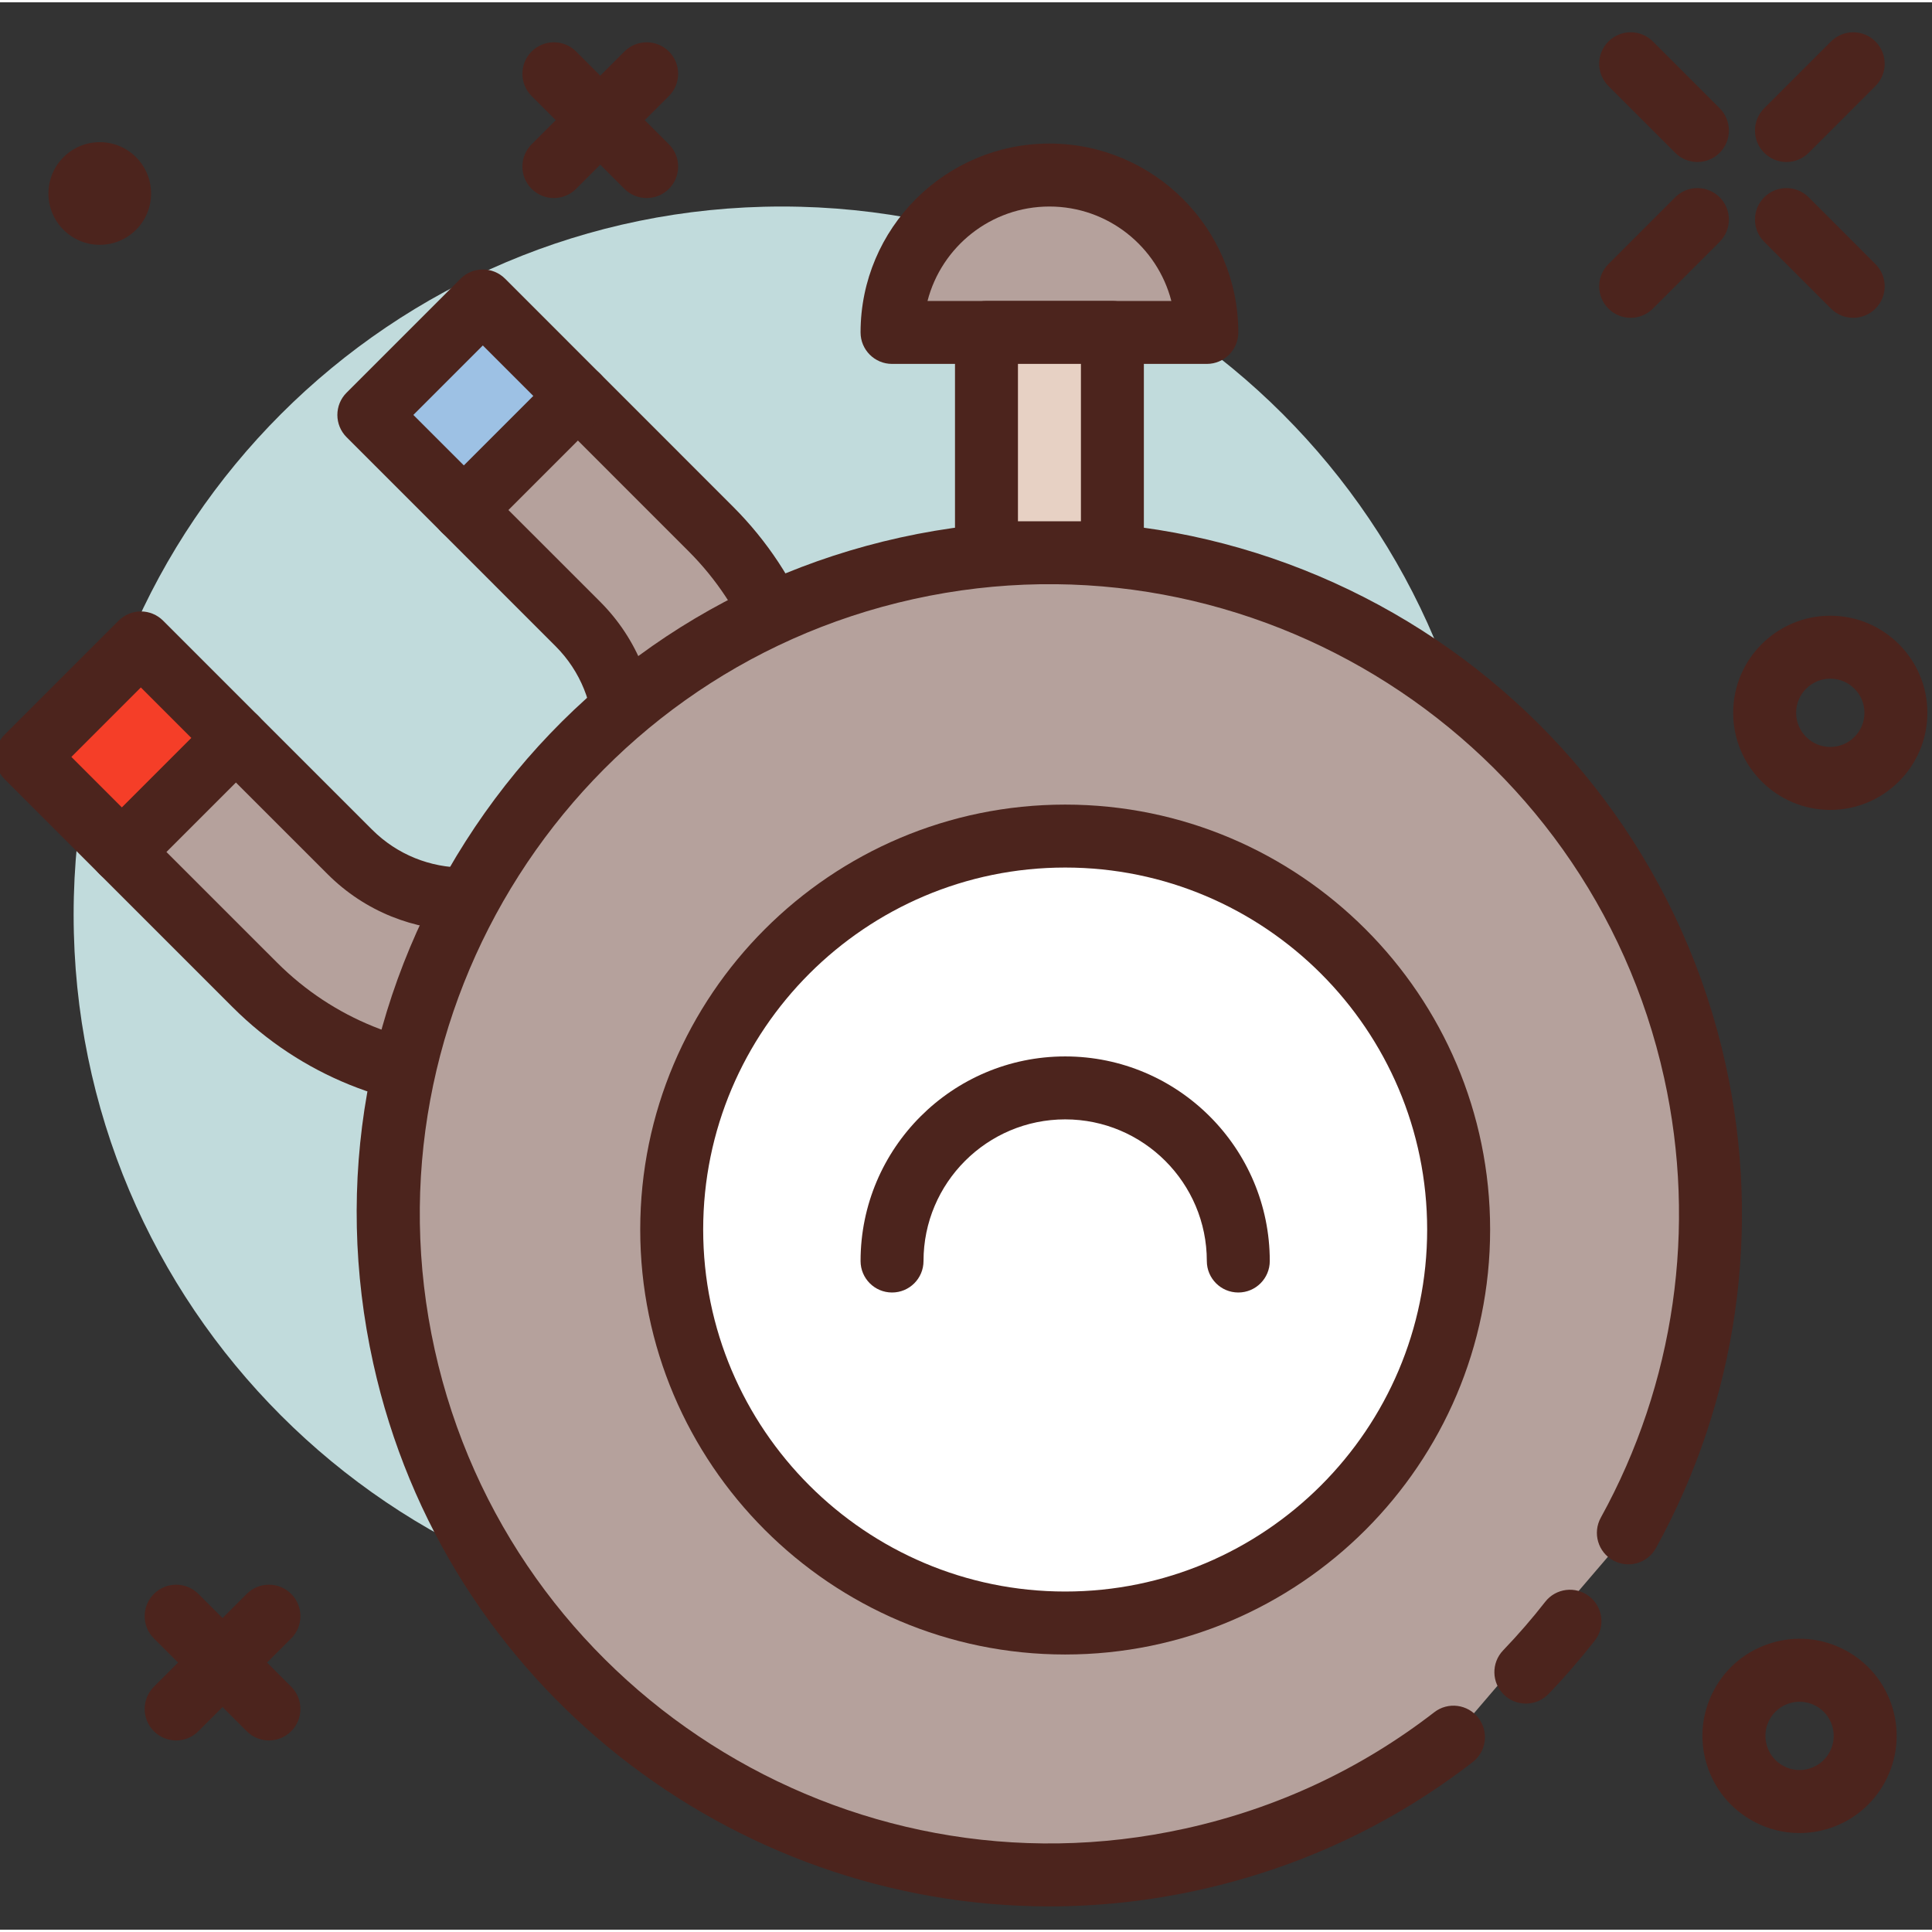 <svg height="418pt" viewBox="1 -6 418.999 418" width="418pt" xmlns="http://www.w3.org/2000/svg"><rect x="1" y="-6" width="418.999" height="418" fill="#333333" stroke="none"/><path d="m324.168 191.887c0 84.832-68.77 153.602-153.602 153.602-84.832 0-153.598-68.77-153.598-153.602 0-84.828 68.766-153.598 153.598-153.598 84.832 0 153.602 68.77 153.602 153.598zm0 0" fill="#c1dbdc"/><g fill="#4c241d"><path d="m388.434 28.637c-1.746 0-3.492-.668-4.828-2-2.664-2.668-2.664-6.988 0-9.656l14.48-14.48c2.664-2.668 6.988-2.668 9.652 0 2.668 2.664 2.668 6.984 0 9.652l-14.48 14.484c-1.332 1.332-3.078 2-4.824 2zm0 0"/><path d="m354.645 62.426c-1.746 0-3.492-.668-4.824-2-2.668-2.664-2.668-6.988 0-9.652l14.48-14.484c2.664-2.664 6.984-2.664 9.652 0 2.664 2.664 2.664 6.988 0 9.652l-14.48 14.484c-1.332 1.332-3.082 2-4.828 2zm0 0"/><path d="m369.125 28.637c-1.746 0-3.492-.668-4.824-2l-14.48-14.484c-2.668-2.668-2.668-6.992 0-9.652 2.664-2.668 6.988-2.668 9.652 0l14.48 14.48c2.664 2.668 2.664 6.992 0 9.656-1.336 1.332-3.078 2-4.828 2zm0 0"/><path d="m402.914 62.426c-1.746 0-3.496-.668-4.828-2l-14.48-14.484c-2.664-2.664-2.664-6.988 0-9.652 2.668-2.664 6.988-2.664 9.652 0l14.48 14.484c2.668 2.664 2.668 6.988 0 9.652-1.332 1.332-3.078 2-4.824 2zm0 0"/><path d="m391.254 391.039c-3.422 0-6.809-.844-9.91-2.5-4.957-2.656-8.586-7.078-10.219-12.461s-1.066-11.078 1.582-16.039c2.652-4.965 7.086-8.59 12.473-10.219 5.359-1.641 11.066-1.074 16.035 1.582 4.961 2.656 8.586 7.078 10.219 12.461v.008c3.359 11.109-2.941 22.887-14.047 26.254-2.02.609-4.082.914-6.133.914zm.039-28.477c-.727 0-1.445.105-2.16.32-1.895.574-3.453 1.852-4.387 3.594-.934 1.742-1.125 3.746-.551 5.641.57 1.891 1.844 3.449 3.59 4.379 1.754.941 3.754 1.133 5.641.555 3.902-1.18 6.121-5.32 4.941-9.23-.574-1.891-1.848-3.449-3.594-4.379-1.094-.582-2.281-.879-3.48-.879zm0 0"/><path d="m33.766 35.465c0 6.145-4.98 11.129-11.129 11.129-6.148 0-11.133-4.984-11.133-11.129 0-6.148 4.984-11.133 11.133-11.133 6.148 0 11.129 4.984 11.129 11.133zm0 0"/><path d="m397.938 169.148c-11.613 0-21.059-9.445-21.059-21.059 0-11.609 9.445-21.055 21.059-21.055 11.617 0 21.062 9.445 21.062 21.055 0 11.613-9.445 21.059-21.062 21.059zm0-28.461c-4.086 0-7.406 3.32-7.406 7.402 0 4.086 3.32 7.406 7.406 7.406 4.09 0 7.41-3.32 7.41-7.406 0-4.082-3.32-7.402-7.41-7.402zm0 0"/><path d="m39.199 370.957c-1.746 0-3.492-.668-4.824-2-2.668-2.664-2.668-6.984 0-9.652l20.125-20.125c2.664-2.668 6.988-2.668 9.652 0 2.668 2.664 2.668 6.984 0 9.652l-20.125 20.125c-1.336 1.336-3.082 2-4.828 2zm0 0"/><path d="m59.328 370.957c-1.746 0-3.496-.668-4.828-2l-20.125-20.125c-2.668-2.668-2.668-6.988 0-9.652 2.664-2.668 6.984-2.668 9.652 0l20.125 20.125c2.668 2.668 2.668 6.988 0 9.652-1.332 1.336-3.082 2-4.824 2zm0 0"/><path d="m121.121 36.453c-1.746 0-3.496-.668-4.828-2-2.664-2.668-2.664-6.988 0-9.656l20.125-20.125c2.668-2.664 6.988-2.664 9.656 0 2.664 2.664 2.664 6.988 0 9.652l-20.129 20.129c-1.332 1.332-3.078 2-4.824 2zm0 0"/></g><path d="m101.594 104.094 24.719 24.719c13.652 13.652 13.652 35.789 0 49.445-13.652 13.652-35.789 13.652-49.445 0l-24.719-24.723-24.723 24.723 28.844 28.84c27.305 27.309 71.578 27.309 98.883 0 27.309-27.305 27.309-71.578 0-98.883l-28.84-28.844zm0 0" fill="#b5a19c"/><path d="m105.715 234.367c-19.656 0-39.309-7.48-54.27-22.441l-28.844-28.844c-1.281-1.277-2-3.016-2-4.824 0-1.809.719-3.547 2-4.828l24.719-24.719c2.664-2.664 6.988-2.664 9.652 0l24.727 24.719c10.973 10.969 28.812 10.969 39.785 0 10.969-10.969 10.969-28.82 0-39.789l-24.719-24.723c-2.664-2.664-2.664-6.988 0-9.652l24.723-24.723c2.559-2.559 7.09-2.559 9.652 0l28.84 28.844c29.926 29.922 29.926 78.613 0 108.539-14.961 14.961-34.613 22.441-54.266 22.441zm-68.637-56.113 24.02 24.016c24.602 24.602 64.629 24.602 89.227 0 24.602-24.602 24.602-64.629 0-89.23l-24.012-24.016-15.066 15.07 19.895 19.891c16.293 16.293 16.293 42.805 0 59.098s-42.801 16.293-59.094 0l-19.902-19.895zm0 0" fill="#4c241d"/><path d="m6.824 157.652 24.723-24.719 20.602 20.602-24.723 24.719zm0 0" fill="#f53e28"/><path d="m27.426 185.082c-1.746 0-3.492-.668-4.828-2l-20.598-20.602c-2.668-2.664-2.668-6.984 0-9.652l24.719-24.723c1.281-1.277 3.016-2 4.828-2s3.543.723 4.824 2l20.602 20.605c2.664 2.664 2.664 6.984 0 9.652l-24.723 24.719c-1.332 1.336-3.078 2-4.824 2zm-10.945-27.426 10.945 10.945 15.066-15.066-10.945-10.945zm0 0" fill="#4c241d"/><path d="m80.988 83.488 24.723-24.719 20.602 20.602-24.723 24.719zm0 0" fill="#9dc1e4"/><path d="m101.594 110.918c-1.812 0-3.547-.719-4.828-2l-20.602-20.602c-2.664-2.668-2.664-6.988 0-9.652l24.723-24.723c2.664-2.664 6.984-2.664 9.652 0l20.598 20.602c2.668 2.664 2.668 6.988 0 9.652l-24.715 24.723c-1.281 1.281-3.016 2-4.828 2zm-10.949-27.43 10.949 10.945 15.066-15.066-10.949-10.945zm0 0" fill="#4c241d"/><path d="m141.246 36.453c-1.746 0-3.492-.668-4.828-2l-20.125-20.129c-2.664-2.664-2.664-6.988 0-9.652 2.664-2.664 6.988-2.664 9.652 0l20.129 20.125c2.664 2.668 2.664 6.988 0 9.656-1.336 1.332-3.082 2-4.828 2zm0 0" fill="#4c241d"/><path d="m316.219 370.25c-16.203 12.523-35.355 21.758-56.676 26.473-77.309 17.094-153.836-31.723-170.93-109.031s31.723-153.832 109.031-170.926c77.309-17.098 153.836 31.719 170.93 109.027 7.832 35.426 1.824 70.691-14.422 100.145" fill="#b5a19c"/><path d="m228.574 406.945c-68.902 0-131.156-47.793-146.629-117.781-8.66-39.168-1.547-79.367 20.027-113.188 21.57-33.824 55.027-57.219 94.191-65.883 80.906-17.875 161.199 33.371 179.074 114.223 7.887 35.688 2.527 72.949-15.105 104.918-1.82 3.301-5.977 4.5-9.281 2.68-3.301-1.82-4.5-5.973-2.68-9.273 16.035-29.062 20.906-62.934 13.734-95.375-16.25-73.508-89.27-120.09-162.797-103.84-73.504 16.254-120.086 89.281-103.832 162.793 16.254 73.508 89.312 120.113 162.793 103.836 19.855-4.387 38.012-12.871 53.973-25.207 2.988-2.32 7.273-1.758 9.574 1.223 2.309 2.984 1.758 7.273-1.227 9.574-17.566 13.582-37.539 22.914-59.375 27.742-10.871 2.406-21.742 3.559-32.441 3.559zm0 0" fill="#4c241d"/><path d="m331.918 362.965c-1.699 0-3.406-.629-4.727-1.902-2.723-2.609-2.809-6.934-.199-9.648 3.211-3.344 6.281-6.879 9.113-10.512 2.312-2.977 6.605-3.504 9.578-1.18 2.973 2.32 3.5 6.613 1.18 9.582-3.121 4-6.492 7.891-10.02 11.562-1.336 1.395-3.133 2.098-4.926 2.098zm0 0" fill="#4c241d"/><path d="m317.34 260.156c0 47.125-38.203 85.332-85.332 85.332-47.129 0-85.336-38.207-85.336-85.332 0-47.129 38.207-85.336 85.336-85.336 47.129 0 85.332 38.207 85.332 85.336zm0 0" fill="#fff"/><path d="m232.008 352.316c-50.82 0-92.16-41.348-92.16-92.16 0-50.816 41.34-92.16 92.16-92.16 50.82 0 92.16 41.344 92.16 92.16 0 50.812-41.34 92.16-92.16 92.16zm0-170.668c-43.289 0-78.508 35.215-78.508 78.508 0 43.289 35.219 78.504 78.508 78.504 43.285 0 78.504-35.215 78.504-78.504 0-43.293-35.219-78.508-78.504-78.508zm0 0" fill="#4c241d"/><path d="m194.461 266.98c0-20.734 16.809-37.547 37.547-37.547 20.734 0 37.547 16.812 37.547 37.547" fill="#fff"/><path d="m269.555 273.809c-3.773 0-6.828-3.059-6.828-6.828 0-16.941-13.781-30.719-30.719-30.719-16.941 0-30.723 13.777-30.723 30.719 0 3.77-3.051 6.828-6.824 6.828-3.773 0-6.828-3.059-6.828-6.828 0-24.465 19.906-44.371 44.375-44.371 24.465 0 44.371 19.906 44.371 44.371 0 3.77-3.055 6.828-6.824 6.828zm0 0" fill="#4c241d"/><path d="m194.461 65.594c0-18.852 15.281-34.133 34.133-34.133s34.133 15.281 34.133 34.133zm0 0" fill="#b5a19c"/><path d="m262.727 72.422h-68.266c-3.773 0-6.828-3.059-6.828-6.828 0-22.586 18.375-40.961 40.961-40.961s40.961 18.375 40.961 40.961c0 3.77-3.055 6.828-6.828 6.828zm-60.574-13.652h52.879c-3.031-11.766-13.738-20.48-26.441-20.48-12.699 0-23.402 8.715-26.438 20.48zm0 0" fill="#4c241d"/><path d="m214.941 65.594h27.305v47.789h-27.305zm0 0" fill="#e7d1c4"/><path d="m242.246 120.207h-27.305c-3.773 0-6.828-3.055-6.828-6.824v-47.789c0-3.77 3.055-6.824 6.828-6.824h27.305c3.773 0 6.828 3.055 6.828 6.824v47.789c0 3.77-3.055 6.824-6.828 6.824zm-20.48-13.652h13.656v-34.133h-13.656zm0 0" fill="#4c241d"/></svg>